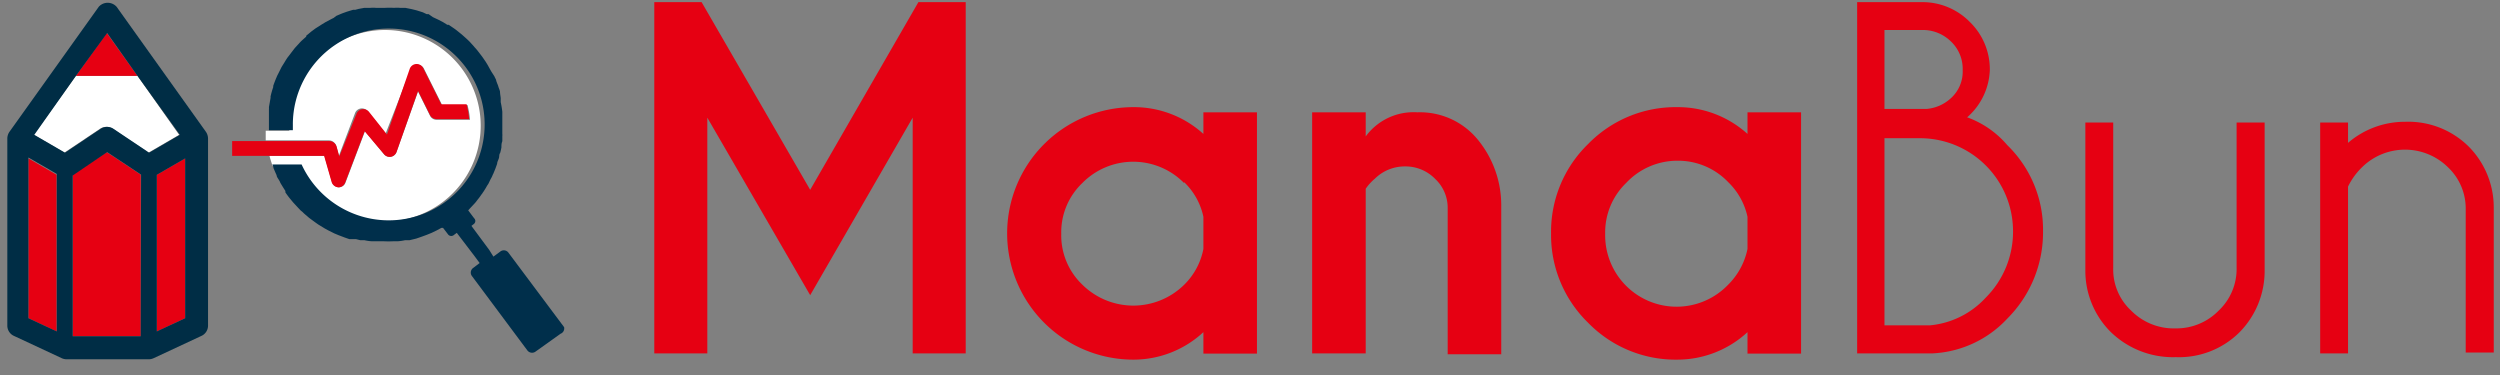 <svg id="ico_note" xmlns="http://www.w3.org/2000/svg" viewBox="0 0 140 21"><rect x="0" y="0" width="140" height="21" fill="#808080" stroke="none"/><defs><style>.cls-1{fill:#e60012;}.cls-2{fill:#fff;}.cls-3{fill:#002d45;}.cls-4{fill:#002f4b;}</style></defs><title>logo_manabun_01</title><polygon class="cls-1" points="10.37 8.87 8.78 9.79 8.78 18.56 10.37 17.82 10.37 8.87"/><path class="cls-2" d="M3.6,8.55l2-1.34a.65.65,0,0,1,.71,0l2,1.34,1.72-1L7.7,4.25H4.25L1.88,7.55Z"/><polygon class="cls-1" points="1.59 17.82 3.17 18.56 3.17 9.79 1.59 8.87 1.59 17.82"/><polygon class="cls-1" points="4.07 9.78 4.07 18.83 7.88 18.83 7.88 9.78 5.98 8.52 4.07 9.78"/><polygon class="cls-1" points="5.98 1.85 4.25 4.25 7.7 4.25 5.98 1.85"/><path class="cls-3" d="M11.53,7.38h0l-5-7a.67.67,0,0,0-1,0l-5,7h0a.68.68,0,0,0-.12.37V18.23a.63.63,0,0,0,.37.58l2.68,1.25a.66.66,0,0,0,.27.06H8.33a.66.66,0,0,0,.27-.06l2.68-1.25a.63.63,0,0,0,.37-.58V7.75A.68.68,0,0,0,11.53,7.38ZM4.25,4.25,6,1.85,7.7,4.25l2.37,3.3-1.72,1-2-1.34a.65.65,0,0,0-.71,0l-2,1.34-1.72-1Zm6.12,13.57-1.59.74V9.79l1.59-.92Zm-7.19.74-1.59-.74v-9l1.59.92Zm4.7.27H4.07v-9L6,8.52l1.9,1.26Z"/><path class="cls-2" d="M21.56,1.68A5.37,5.37,0,0,0,16.2,7c0,.11,0,.22,0,.32H14.88c0,.18,0,.37,0,.54h3.55a.44.44,0,0,1,.4.31l.15.55.9-2.38a.41.41,0,0,1,.71-.11l1,1.26L23,3.88a.41.41,0,0,1,.76,0l1,2h1.42a4.64,4.64,0,0,1,.14.83H24.45a.41.41,0,0,1-.37-.23l-.67-1.35L22.21,8.5a.42.42,0,0,1-.32.28.41.41,0,0,1-.39-.15L20.44,7.35l-1.09,2.87a.4.4,0,0,1-.38.27h0a.42.42,0,0,1-.38-.3l-.42-1.46H15.09c.05.19.11.37.17.55h1.43a5.36,5.36,0,1,0,4.87-7.6Z"/><path class="cls-1" d="M26.13,5.84H24.71l-1-2a.41.41,0,0,0-.76,0L21.67,7.53l-1-1.26a.41.41,0,0,0-.71.11L19,8.76l-.15-.55a.44.44,0,0,0-.4-.31H13v.83h5.15l.42,1.46a.42.42,0,0,0,.38.3h0a.4.4,0,0,0,.38-.27l1.09-2.87L21.5,8.63a.41.41,0,0,0,.39.15.42.42,0,0,0,.32-.28l1.2-3.41.67,1.35a.41.41,0,0,0,.37.23h1.82A4.64,4.64,0,0,0,26.13,5.84Z"/><path class="cls-4" d="M31.59,18.32l-3.11-4.16A.32.32,0,0,0,28,14.1l-.37.27L27.4,14l-1-1.35.15-.12a.21.21,0,0,0,0-.31l-.33-.44,0,0h0l.08-.09.28-.3.07-.08.09-.12a3.55,3.55,0,0,0,.23-.31.18.18,0,0,0,.05-.07,1.88,1.88,0,0,0,.12-.18,2.53,2.53,0,0,0,.13-.22l.08-.12.12-.25a1.74,1.74,0,0,0,.1-.19.54.54,0,0,1,.05-.11l.12-.29.1-.28c0-.11.07-.21.1-.32s0-.19.07-.29a2.82,2.82,0,0,0,.07-.31c0-.11,0-.22.05-.34l0-.27a.76.76,0,0,0,0-.15c0-.15,0-.3,0-.46V7c0-.22,0-.44,0-.65,0,0,0-.06,0-.09a5.07,5.07,0,0,0-.09-.54c0-.07,0-.14,0-.21S28,5.26,28,5.12a2.09,2.09,0,0,0-.08-.23,1.18,1.18,0,0,0-.07-.2l-.06-.16c0-.08-.07-.16-.1-.25L27.51,4l-.14-.25c-.05-.1-.11-.19-.17-.29L27,3.17h0l-.2-.26h0a2.75,2.75,0,0,0-.22-.26c-.07-.09-.15-.17-.23-.26s-.13-.13-.2-.2l-.28-.25-.21-.17a3.55,3.55,0,0,0-.31-.23l-.22-.15-.08,0-.24-.15-.27-.14-.3-.14L24,.79l-.11,0L23.68.69,23.33.58,23.05.51,22.7.44l-.3,0a1.84,1.84,0,0,0-.33,0,4.36,4.36,0,0,0-.51,0h-.51a1.63,1.63,0,0,0-.31,0l-.34,0-.32.06-.19.05-.12,0-.33.1-.28.1-.33.14L18.69,1l-.12.06-.34.18L18,1.38l-.33.21h0l-.23.17L17.15,2a.12.12,0,0,0,0,.05l-.18.16a2.5,2.5,0,0,0-.23.23l-.23.25-.2.26-.12.16-.08.1c-.07.1-.13.2-.19.3l-.15.24-.2.4a1.3,1.3,0,0,0-.08.17c-.07.16-.13.32-.19.49l0,0a.64.64,0,0,1,0,.07,4.61,4.61,0,0,0-.15.53v0a.31.31,0,0,1,0,.08l-.09.51h0a.52.52,0,0,1,0,.11l0,.34c0,.17,0,.34,0,.52s0,.21,0,.32h1.34c0-.1,0-.21,0-.32a5.37,5.37,0,1,1,.49,2.24H15.25l.06.14v.05l.12.28.06.13c0,.09.08.18.13.27a.8.8,0,0,1,.08.16c.09.15.18.3.28.45a.35.35,0,0,1,0,.08h0c.08.12.16.23.25.34l.19.23.25.27.17.18.1.08a1.9,1.9,0,0,0,.21.19l.16.14.34.25.17.12.36.22.2.11.34.17.24.1.34.13.26.09.22,0,.15,0,.24.06.23,0a2.57,2.57,0,0,0,.4.06h.27l.38,0h0a6.08,6.08,0,0,0,.61,0l.23,0a2.76,2.76,0,0,0,.4-.06l.25,0,.37-.09.26-.09.14-.05.19-.07.27-.11.27-.13h0l.28-.15h0l.09,0,.3.39,0,0a.23.23,0,0,0,.32,0l.15-.11,1,1.31.28.38-.37.28a.32.32,0,0,0-.06.45l3.1,4.16a.33.33,0,0,0,.46.07l1.4-1A.32.32,0,0,0,31.59,18.32Z"/><polygon class="cls-1" points="45.37 10.63 39.29 0.12 36.64 0.12 36.64 19.79 39.61 19.79 39.61 6.59 45.37 16.53 51.11 6.59 51.11 19.79 54.08 19.79 54.08 0.12 51.43 0.12 45.37 10.63"/><path class="cls-1" d="M67.39,7.5A5.78,5.78,0,0,0,63.46,6a7.07,7.07,0,0,0-7.06,7.07,7.07,7.07,0,0,0,7.06,7.07,5.75,5.75,0,0,0,3.93-1.54V19.8h3V6.29h-3Zm-1.08,2.7a3.76,3.76,0,0,1,1.08,1.94v1.8a3.82,3.82,0,0,1-1.07,2,4.06,4.06,0,0,1-5.71,0,3.81,3.81,0,0,1-1.18-2.84,3.81,3.81,0,0,1,1.18-2.85,4,4,0,0,1,5.7,0Z"/><path class="cls-1" d="M79.37,6.29a3.32,3.32,0,0,0-2.89,1.35V6.29h-3v13.5h3V10.57A2.82,2.82,0,0,1,77,10a2.37,2.37,0,0,1,1.68-.68,2.31,2.31,0,0,1,1.69.7,2.21,2.21,0,0,1,.7,1.65v8.17h3V11.52A5.79,5.79,0,0,0,82.74,7.8,4.18,4.18,0,0,0,79.37,6.29Z"/><path class="cls-1" d="M97.86,7.5A5.81,5.81,0,0,0,93.93,6a6.84,6.84,0,0,0-5,2.07,6.84,6.84,0,0,0-2.07,5,6.86,6.86,0,0,0,2.07,5,6.84,6.84,0,0,0,5,2.07,5.79,5.79,0,0,0,3.93-1.54V19.8h3V6.29h-3Zm-1.08,2.7a3.83,3.83,0,0,1,1.08,1.94v1.8a3.92,3.92,0,0,1-1.08,2,4,4,0,0,1-6.89-2.85,3.85,3.85,0,0,1,1.18-2.85A3.93,3.93,0,0,1,93.93,9,3.88,3.88,0,0,1,96.78,10.2Z"/><path class="cls-1" d="M110.16,6.57a3.68,3.68,0,0,0,1.27-2.65,3.69,3.69,0,0,0-1.12-2.69,3.71,3.71,0,0,0-2.7-1.11H104V19.79h4.21a6.11,6.11,0,0,0,4.2-1.95,6.82,6.82,0,0,0,2-4.88,6.6,6.6,0,0,0-2-4.83A5.31,5.31,0,0,0,110.16,6.57Zm-4.63,1.17h2a5.21,5.21,0,0,1,5.2,5.2,5.22,5.22,0,0,1-1.53,3.73,4.85,4.85,0,0,1-3.13,1.55h-2.54Zm2.36-1.64h-2.36V1.68h2.08a2.24,2.24,0,0,1,1.64.64,2.11,2.11,0,0,1,.66,1.6,2,2,0,0,1-.65,1.57A2.29,2.29,0,0,1,107.89,6.1Z"/><path class="cls-1" d="M125.25,15a3.2,3.2,0,0,1-1,2.39,3.3,3.3,0,0,1-2.41,1,3.36,3.36,0,0,1-2.5-1,3.14,3.14,0,0,1-1-2.38V6.86h-1.56v8.26a4.83,4.83,0,0,0,1.41,3.46A5,5,0,0,0,121.85,20a4.8,4.8,0,0,0,3.55-1.38,4.89,4.89,0,0,0,1.42-3.47V6.86h-1.57Z"/><path class="cls-1" d="M138.24,8.2a4.81,4.81,0,0,0-3.56-1.38A4.88,4.88,0,0,0,131.49,8V6.86h-1.56V19.79h1.56V10.45a3.86,3.86,0,0,1,.79-1.09,3.43,3.43,0,0,1,4.8,0,3.18,3.18,0,0,1,1,2.38v8h1.57V11.66A4.84,4.84,0,0,0,138.24,8.2Z"/></svg>